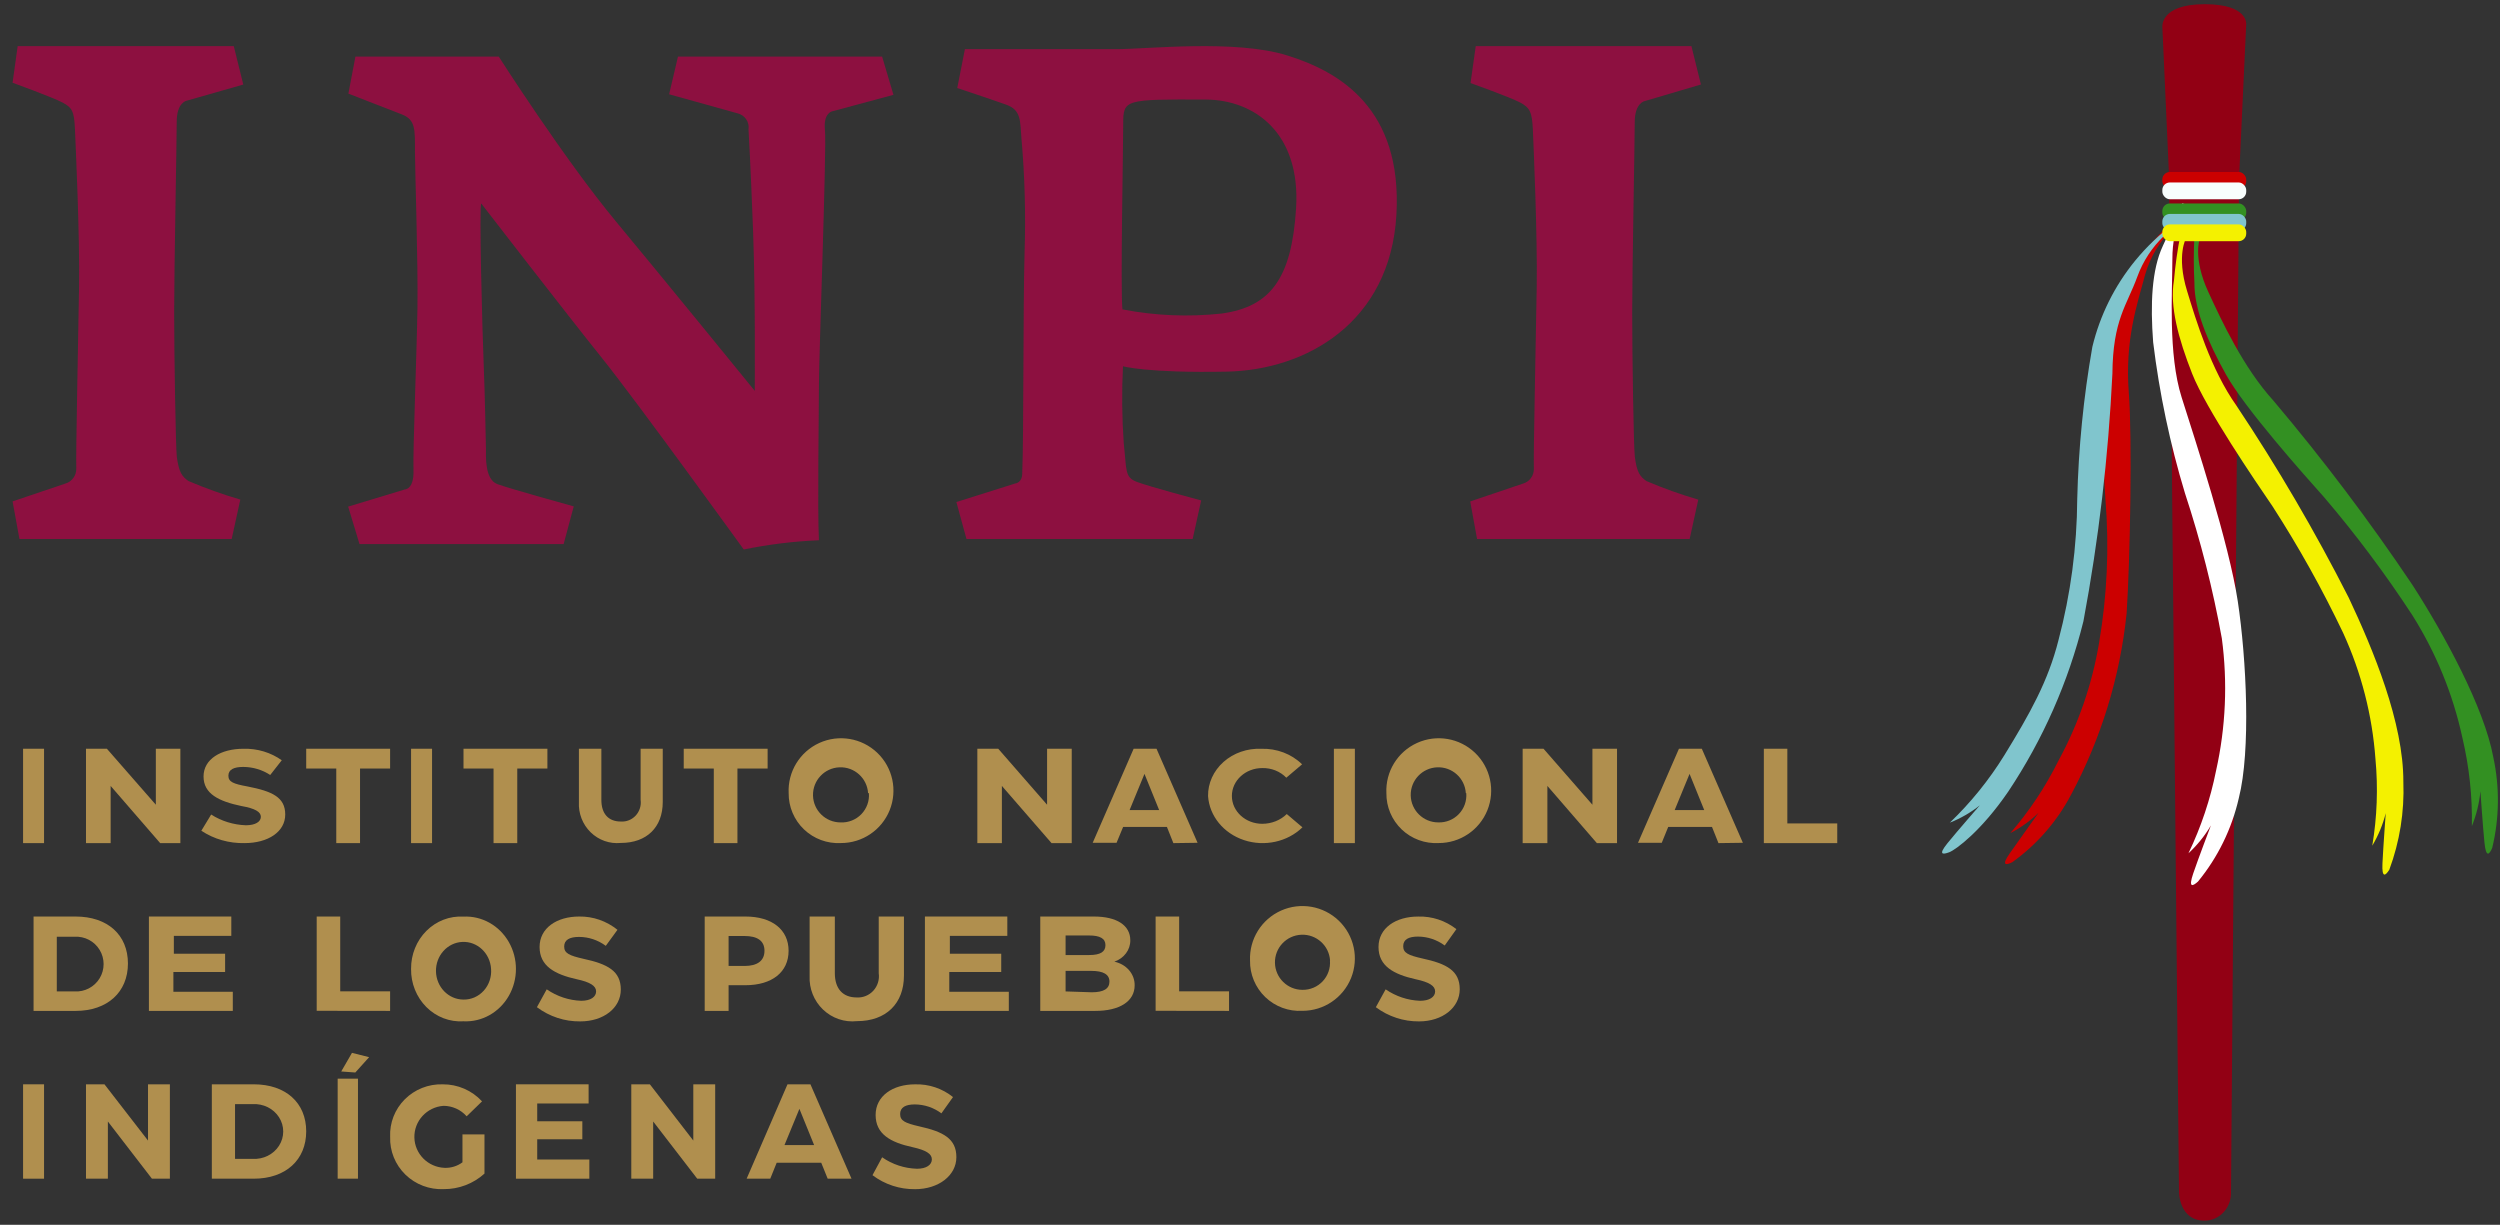 <?xml version="1.0" encoding="UTF-8"?>
<svg width="149px" height="73px" viewBox="0 0 149 73" version="1.1" xmlns="http://www.w3.org/2000/svg" xmlns:xlink="http://www.w3.org/1999/xlink">
    <rect x="0" y="0" width="149" height="73" fill="#333333" stroke="none"/>
    <title>LOGO_INPI</title>
    <g id="Page-1" stroke="none" stroke-width="1" fill="none" fill-rule="evenodd">
        <g id="13.1.0-REGISTRO-MEDIOS--DESGLOCE" transform="translate(-648, -1434)" fill-rule="nonzero">
            <g id="Group-6" transform="translate(630, 1378)">
                <g id="LOGO_INPI" transform="translate(18.75, 56.25)">
                    <polygon id="Path" fill="#B08F4E" points="0.625 50 0.625 44.375 1.875 44.375 1.875 50"></polygon>
                    <polygon id="Path" fill="#B08F4E" points="4.375 50 4.375 44.375 5.62 44.375 8.538 47.712 8.538 44.375 10 44.375 10 50 8.797 50 5.844 46.591 5.844 50"></polygon>
                    <path d="M11.25,49.262 L11.835,48.296 C12.445,48.687 13.161,48.909 13.902,48.936 C14.473,48.936 14.797,48.725 14.797,48.43 C14.797,48.135 14.446,47.931 13.64,47.79 C12.297,47.508 11.381,47.066 11.381,46.029 C11.381,44.991 12.414,44.377 13.757,44.377 C14.581,44.353 15.389,44.595 16.043,45.062 L15.355,45.939 C14.885,45.63 14.325,45.462 13.75,45.459 C13.192,45.459 12.862,45.612 12.862,45.984 C12.862,46.355 13.165,46.47 14.005,46.624 C15.479,46.912 16.25,47.265 16.25,48.296 C16.25,49.327 15.224,49.999 13.826,49.999 C12.904,50.019 12,49.761 11.25,49.262 Z" id="Path" fill="#B08F4E"></path>
                    <polygon id="Path" fill="#B08F4E" points="22.5 44.375 22.5 45.555 20.708 45.555 20.708 50 19.292 50 19.292 45.555 17.5 45.555 17.5 44.375"></polygon>
                    <polygon id="Path" fill="#B08F4E" points="23.75 50 23.75 44.375 25 44.375 25 50"></polygon>
                    <polygon id="Path" fill="#B08F4E" points="31.875 44.375 31.875 45.555 30.079 45.555 30.079 50 28.665 50 28.665 45.555 26.875 45.555 26.875 44.375"></polygon>
                    <path d="M33.753,47.548 L33.753,44.375 L35.091,44.375 L35.091,47.418 C35.091,48.266 35.523,48.713 36.252,48.713 C36.587,48.736 36.914,48.603 37.143,48.352 C37.372,48.101 37.478,47.758 37.431,47.418 L37.431,44.375 L38.75,44.375 L38.75,47.548 C38.75,49.056 37.793,49.989 36.252,49.989 C35.59,50.056 34.933,49.824 34.453,49.355 C33.972,48.886 33.717,48.225 33.753,47.548 Z" id="Path" fill="#B08F4E"></path>
                    <polygon id="Path" fill="#B08F4E" points="45 44.375 45 45.555 43.201 45.555 43.201 50 41.792 50 41.792 45.555 40 45.555 40 44.375"></polygon>
                    <path d="M46.254,47.022 C46.193,45.746 46.916,44.561 48.079,44.031 C49.242,43.501 50.611,43.733 51.535,44.616 C52.459,45.499 52.751,46.856 52.273,48.041 C51.795,49.225 50.643,50 49.365,49.996 C48.551,50.039 47.755,49.744 47.166,49.181 C46.577,48.618 46.247,47.836 46.254,47.022 L46.254,47.022 Z M50.988,47.022 C50.933,46.129 50.173,45.444 49.279,45.482 C48.385,45.519 47.685,46.265 47.705,47.159 C47.724,48.054 48.456,48.768 49.351,48.766 C49.815,48.787 50.265,48.607 50.588,48.274 C50.91,47.94 51.073,47.484 51.036,47.022 L50.988,47.022 Z" id="Shape" fill="#B08F4E"></path>
                    <polygon id="Path" fill="#B08F4E" points="57.5 50 57.5 44.375 58.745 44.375 61.656 47.712 61.656 44.375 63.125 44.375 63.125 50 61.922 50 58.962 46.591 58.962 50"></polygon>
                    <path d="M69.183,50 L68.798,49.034 L66.189,49.034 L65.797,49.98 L64.375,49.98 L66.815,44.375 L68.178,44.375 L70.625,49.98 L69.183,50 Z M66.574,48.029 L68.335,48.029 L67.461,45.873 L66.574,48.029 Z" id="Shape" fill="#B08F4E"></path>
                    <path d="M71.25,47.194 C71.24,46.429 71.574,45.693 72.173,45.16 C72.772,44.627 73.584,44.344 74.418,44.378 C75.338,44.347 76.227,44.685 76.854,45.304 L75.914,46.102 C75.552,45.725 75.027,45.515 74.48,45.527 C73.481,45.527 72.67,46.271 72.67,47.188 C72.67,48.105 73.481,48.848 74.48,48.848 C75.034,48.848 75.563,48.638 75.942,48.267 L76.875,49.059 C75.985,49.927 74.617,50.227 73.395,49.822 C72.173,49.417 71.33,48.384 71.25,47.194 Z" id="Path" fill="#B08F4E"></path>
                    <polygon id="Path" fill="#B08F4E" points="78.75 50 78.75 44.375 80 44.375 80 50"></polygon>
                    <path d="M81.879,47.021 C81.818,45.745 82.541,44.561 83.704,44.031 C84.867,43.501 86.236,43.733 87.16,44.616 C88.084,45.499 88.376,46.855 87.898,48.04 C87.42,49.225 86.268,50 84.99,49.996 C84.175,50.04 83.379,49.746 82.789,49.183 C82.199,48.619 81.87,47.837 81.879,47.021 L81.879,47.021 Z M86.613,47.021 C86.558,46.13 85.8,45.446 84.906,45.482 C84.013,45.518 83.312,46.261 83.329,47.155 C83.347,48.048 84.076,48.764 84.97,48.765 C85.431,48.782 85.877,48.601 86.197,48.268 C86.516,47.935 86.677,47.481 86.64,47.021 L86.613,47.021 Z" id="Shape" fill="#B08F4E"></path>
                    <polygon id="Path" fill="#B08F4E" points="90 50 90 44.375 91.244 44.375 94.158 47.712 94.158 44.375 95.625 44.375 95.625 50 94.423 50 91.474 46.591 91.474 50"></polygon>
                    <path d="M101.67,50 L101.285,49.034 L98.676,49.034 L98.291,49.98 L96.875,49.98 L99.315,44.375 L100.678,44.375 L103.125,49.98 L101.67,50 Z M99.061,48.029 L100.822,48.029 L99.948,45.873 L99.061,48.029 Z" id="Shape" fill="#B08F4E"></path>
                    <polygon id="Path" fill="#B08F4E" points="104.375 50 104.375 44.375 105.775 44.375 105.775 48.826 108.75 48.826 108.75 50"></polygon>
                    <path d="M1.25,60 L1.25,54.375 L3.753,54.375 C5.668,54.375 6.875,55.472 6.875,57.175 C6.875,58.878 5.656,60 3.753,60 L1.25,60 Z M2.635,58.839 L3.689,58.839 C4.296,58.877 4.874,58.575 5.189,58.055 C5.504,57.536 5.504,56.884 5.189,56.364 C4.874,55.844 4.296,55.542 3.689,55.58 L2.635,55.58 L2.635,58.839 Z" id="Shape" fill="#B08F4E"></path>
                    <polygon id="Path" fill="#B08F4E" points="9.584 58.86 13.125 58.86 13.125 60 8.125 60 8.125 54.375 13.036 54.375 13.036 55.528 9.611 55.528 9.611 56.592 12.666 56.592 12.666 57.681 9.584 57.681"></polygon>
                    <polygon id="Path" fill="#B08F4E" points="18.125 59.994 18.125 54.375 19.527 54.375 19.527 58.834 22.5 58.834 22.5 60"></polygon>
                    <path d="M23.75,57.496 C23.742,56.641 24.073,55.819 24.665,55.229 C25.257,54.638 26.057,54.331 26.874,54.38 C27.973,54.326 29.011,54.909 29.576,55.896 C30.141,56.884 30.141,58.116 29.576,59.103 C29.011,60.091 27.973,60.673 26.874,60.619 C26.055,60.671 25.253,60.363 24.661,59.771 C24.068,59.178 23.738,58.354 23.75,57.496 L23.75,57.496 Z M28.518,57.496 C28.461,56.564 27.702,55.849 26.809,55.888 C25.916,55.928 25.216,56.706 25.234,57.64 C25.252,58.575 25.98,59.323 26.874,59.325 C27.331,59.334 27.771,59.141 28.084,58.792 C28.397,58.444 28.555,57.973 28.518,57.496 Z" id="Shape" fill="#B08F4E"></path>
                    <path d="M31.25,59.779 L31.834,58.714 C32.444,59.134 33.156,59.371 33.889,59.397 C34.453,59.397 34.778,59.165 34.778,58.837 C34.778,58.51 34.426,58.285 33.631,58.114 C32.304,57.821 31.409,57.323 31.409,56.19 C31.409,55.058 32.437,54.375 33.77,54.375 C34.596,54.362 35.401,54.642 36.051,55.167 L35.355,56.122 C34.891,55.778 34.335,55.592 33.763,55.59 C33.206,55.59 32.875,55.76 32.875,56.163 C32.875,56.565 33.18,56.702 34.015,56.893 C35.481,57.207 36.25,57.63 36.25,58.728 C36.25,59.826 35.222,60.625 33.836,60.625 C32.908,60.637 32.001,60.34 31.25,59.779 Z" id="Path" fill="#B08F4E"></path>
                    <path d="M46.25,56.416 C46.25,57.691 45.259,58.469 43.671,58.469 L42.674,58.469 L42.674,60 L41.25,60 L41.25,54.375 L43.678,54.375 C45.266,54.375 46.25,55.159 46.25,56.416 Z M43.625,57.321 C44.367,57.321 44.813,57.028 44.813,56.416 C44.813,55.804 44.367,55.536 43.625,55.536 L42.674,55.536 L42.674,57.321 L43.625,57.321 Z" id="Shape" fill="#B08F4E"></path>
                    <path d="M47.503,57.91 L47.503,54.375 L49.006,54.375 L49.006,57.75 C49.006,58.69 49.494,59.198 50.304,59.198 C50.68,59.223 51.048,59.074 51.304,58.793 C51.559,58.512 51.676,58.129 51.622,57.75 L51.622,54.375 L53.125,54.375 L53.125,57.896 C53.125,59.567 52.054,60.61 50.324,60.61 C49.582,60.691 48.843,60.438 48.301,59.919 C47.758,59.399 47.467,58.666 47.503,57.91 L47.503,57.91 Z" id="Path" fill="#B08F4E"></path>
                    <polygon id="Path" fill="#B08F4E" points="55.827 58.86 59.375 58.86 59.375 60 54.375 60 54.375 54.375 59.286 54.375 59.286 55.528 55.861 55.528 55.861 56.592 58.923 56.592 58.923 57.681 55.827 57.681"></polygon>
                    <path d="M66.875,58.476 C66.875,59.426 65.987,60 64.527,60 L61.25,60 L61.25,54.375 L64.45,54.375 C65.799,54.375 66.616,54.892 66.616,55.791 C66.624,56.356 66.245,56.865 65.666,57.066 C66.383,57.217 66.887,57.804 66.875,58.476 L66.875,58.476 Z M62.759,55.504 L62.759,56.671 L64.157,56.671 C64.855,56.671 65.135,56.467 65.135,56.078 C65.135,55.689 64.814,55.504 64.157,55.504 L62.759,55.504 Z M64.324,58.89 C65.023,58.89 65.373,58.68 65.373,58.253 C65.373,57.825 65.009,57.615 64.296,57.615 L62.759,57.615 L62.759,58.839 L64.324,58.89 Z" id="Shape" fill="#B08F4E"></path>
                    <polygon id="Path" fill="#B08F4E" points="68.125 59.994 68.125 54.375 69.527 54.375 69.527 58.834 72.5 58.834 72.5 60"></polygon>
                    <path d="M73.752,56.997 C73.702,55.723 74.431,54.547 75.594,54.024 C76.758,53.502 78.122,53.739 79.042,54.623 C79.961,55.506 80.25,56.86 79.773,58.042 C79.295,59.224 78.147,59.997 76.871,59.995 C76.051,60.041 75.25,59.744 74.658,59.175 C74.067,58.606 73.738,57.817 73.752,56.997 Z M78.522,56.997 C78.465,56.106 77.705,55.423 76.812,55.46 C75.919,55.498 75.219,56.241 75.237,57.135 C75.255,58.028 75.983,58.743 76.877,58.745 C77.334,58.752 77.772,58.566 78.084,58.233 C78.395,57.901 78.552,57.452 78.515,56.997 L78.522,56.997 Z" id="Shape" fill="#B08F4E"></path>
                    <path d="M81.25,59.779 L81.834,58.715 C82.444,59.135 83.156,59.371 83.889,59.397 C84.453,59.397 84.784,59.165 84.784,58.838 C84.784,58.51 84.433,58.285 83.631,58.115 C82.304,57.821 81.409,57.323 81.409,56.191 C81.409,55.059 82.437,54.377 83.77,54.377 C84.591,54.351 85.397,54.616 86.051,55.127 L85.355,56.102 C84.891,55.759 84.335,55.573 83.763,55.57 C83.206,55.57 82.881,55.741 82.881,56.143 C82.881,56.546 83.18,56.682 84.015,56.873 C85.481,57.187 86.25,57.61 86.25,58.708 C86.25,59.806 85.222,60.625 83.823,60.625 C82.899,60.633 81.998,60.336 81.25,59.779 L81.25,59.779 Z" id="Path" fill="#B08F4E"></path>
                    <polygon id="Path" fill="#B08F4E" points="0.625 70 0.625 64.375 1.875 64.375 1.875 70"></polygon>
                    <polygon id="Path" fill="#B08F4E" points="4.375 70 4.375 64.375 5.476 64.375 8.071 67.727 8.071 64.375 9.375 64.375 9.375 70 8.305 70 5.679 66.591 5.679 70"></polygon>
                    <path d="M11.875,70 L11.875,64.375 L14.372,64.375 C16.278,64.375 17.5,65.473 17.5,67.178 C17.5,68.883 16.278,70 14.372,70 L11.875,70 Z M13.258,68.819 L14.305,68.819 C14.943,68.857 15.551,68.554 15.882,68.034 C16.213,67.514 16.213,66.861 15.882,66.341 C15.551,65.821 14.943,65.518 14.305,65.556 L13.258,65.556 L13.258,68.819 Z" id="Shape" fill="#B08F4E"></path>
                    <path d="M19.375,70 L19.375,64.037 L20.585,64.037 L20.585,70 L19.375,70 Z M20.427,63.671 L19.587,63.61 L20.228,62.5 L21.25,62.757 L20.427,63.671 Z" id="Shape" fill="#B08F4E"></path>
                    <path d="M22.503,67.509 C22.466,66.675 22.782,65.863 23.376,65.269 C23.97,64.674 24.788,64.351 25.633,64.376 C26.526,64.369 27.379,64.738 27.979,65.391 L27.063,66.282 C26.714,65.885 26.207,65.657 25.675,65.658 C24.685,65.735 23.927,66.561 23.947,67.542 C23.967,68.522 24.759,69.317 25.751,69.354 C26.133,69.367 26.508,69.251 26.813,69.024 L26.813,67.359 L28.125,67.359 L28.125,69.696 C27.463,70.297 26.595,70.628 25.696,70.622 C24.845,70.661 24.016,70.346 23.41,69.755 C22.804,69.164 22.475,68.35 22.503,67.509 Z" id="Path" fill="#B08F4E"></path>
                    <polygon id="Path" fill="#B08F4E" points="31.268 68.857 34.375 68.857 34.375 70 30 70 30 64.375 34.331 64.375 34.331 65.518 31.268 65.518 31.268 66.578 33.957 66.578 33.957 67.65 31.268 67.65"></polygon>
                    <polygon id="Path" fill="#B08F4E" points="36.875 70 36.875 64.375 37.983 64.375 40.571 67.727 40.571 64.375 41.875 64.375 41.875 70 40.805 70 38.179 66.591 38.179 70"></polygon>
                    <path d="M48.58,70 L48.195,69.049 L45.541,69.049 L45.157,70 L43.75,70 L46.185,64.375 L47.552,64.375 L50,70 L48.58,70 Z M46.006,67.995 L47.771,67.995 L46.895,65.837 L46.006,67.995 Z" id="Shape" fill="#B08F4E"></path>
                    <path d="M51.25,69.791 L51.825,68.724 C52.434,69.149 53.157,69.386 53.902,69.408 C54.463,69.408 54.789,69.175 54.789,68.847 C54.789,68.519 54.443,68.3 53.646,68.123 C52.316,67.836 51.437,67.337 51.437,66.202 C51.437,65.067 52.462,64.377 53.785,64.377 C54.607,64.352 55.412,64.621 56.049,65.135 L55.357,66.106 C54.902,65.765 54.348,65.578 53.778,65.573 C53.224,65.573 52.898,65.744 52.898,66.147 C52.898,66.55 53.196,66.687 54.027,66.879 C55.481,67.2 56.25,67.617 56.25,68.717 C56.25,69.818 55.177,70.625 53.792,70.625 C52.873,70.637 51.978,70.343 51.25,69.791 L51.25,69.791 Z" id="Path" fill="#B08F4E"></path>
                    <path d="M0.303,2.5 L13.183,2.5 L13.75,4.789 L10.388,5.748 C10.388,5.748 9.782,5.835 9.782,7.01 C9.782,8.184 9.63,15.802 9.63,18.345 C9.63,20.889 9.723,26.472 9.788,26.983 C9.92,27.909 10.085,28.137 10.481,28.419 C11.489,28.848 12.522,29.217 13.572,29.526 L13.058,31.875 L0.409,31.875 L0,29.633 L3.138,28.573 C3.535,28.465 3.808,28.093 3.797,27.674 C3.764,26.902 3.915,19.828 3.962,16.822 C4.008,13.815 3.764,8.54 3.718,7.46 C3.672,6.379 3.553,6.164 2.966,5.856 C2.38,5.547 0,4.681 0,4.681 L0.303,2.5 Z" id="Path" fill="#8D1040"></path>
                    <path d="M87.204,2.5 L100.059,2.5 L100.625,4.786 L97.286,5.772 C97.286,5.772 96.68,5.859 96.68,7.033 C96.68,8.206 96.529,15.816 96.529,18.358 C96.529,20.899 96.615,26.477 96.687,26.987 C96.812,27.912 96.983,28.14 97.378,28.422 C98.386,28.851 99.417,29.221 100.467,29.528 L99.953,31.875 L87.283,31.875 L86.875,29.635 L90.01,28.576 C90.408,28.47 90.682,28.097 90.668,27.678 C90.635,26.907 90.793,19.839 90.839,16.835 C90.885,13.832 90.655,8.548 90.609,7.482 C90.563,6.416 90.424,6.161 89.838,5.853 C89.252,5.544 86.895,4.699 86.895,4.699 L87.204,2.5 Z" id="Path" fill="#8D1040"></path>
                    <path d="M39.657,3.125 L51.824,3.125 L52.5,5.402 L48.85,6.385 C48.85,6.385 48.309,6.472 48.417,7.514 C48.525,8.556 48.059,20.913 48.059,22.653 C48.059,24.393 47.964,30.037 48.059,31.949 C46.552,32.011 45.053,32.196 43.577,32.5 C43.577,32.5 37.23,23.709 35.135,21.099 C33.039,18.49 27.936,11.883 27.936,11.883 C27.794,11.883 27.997,19.512 28.078,21.471 C28.159,23.43 28.193,25.86 28.213,26.504 C28.213,26.949 28.139,28.323 28.889,28.602 C29.639,28.881 33.445,29.93 33.445,29.93 L32.843,32.175 L20.676,32.175 L20,29.944 L23.38,28.921 C23.38,28.921 23.934,28.921 23.894,27.772 C23.853,26.624 24.09,20.807 24.13,18.105 C24.171,15.402 23.981,9.765 23.981,8.769 C23.981,7.481 24.029,6.883 23.191,6.564 C22.352,6.246 20.014,5.329 20.014,5.329 L20.433,3.125 L28.977,3.125 C28.977,3.125 32.89,9.254 35.973,12.965 C39.055,16.677 44.233,23.045 44.233,23.045 C44.233,23.045 44.28,17.547 44.138,13.649 C43.996,9.752 43.861,7.461 43.861,7.461 C43.929,7.015 43.633,6.594 43.185,6.498 L39.13,5.369 L39.657,3.125 Z" id="Path" fill="#8D1040"></path>
                    <path d="M75.962,3.053 C72.873,2.087 67.61,2.68 65.765,2.68 L56.758,2.68 L56.303,4.997 C56.303,4.997 58.309,5.663 59.225,5.99 C60.142,6.316 60.041,7.002 60.128,7.988 C60.326,10.244 60.389,12.51 60.315,14.774 C60.222,18.103 60.269,25.682 60.175,27.966 C60.175,28.532 59.76,28.565 59.76,28.565 L56.25,29.671 L56.852,31.875 L70.332,31.875 L70.84,29.577 C70.84,29.577 67.744,28.752 67.009,28.472 C66.273,28.192 66.407,27.806 66.226,26.175 C66.119,24.645 66.103,23.111 66.179,21.579 C66.179,21.579 67.61,21.992 72.364,21.899 C77.118,21.806 82.1,18.956 82.474,12.576 C82.849,6.196 79.058,4.012 75.962,3.053 Z M76.497,12.156 C76.236,16.385 74.945,18.037 72.07,18.436 C70.094,18.652 68.097,18.569 66.146,18.19 C66.026,16.998 66.193,8.614 66.193,7.142 C66.193,5.67 66.273,5.663 71.114,5.683 C74.023,5.703 76.771,7.668 76.497,12.156 Z" id="Shape" fill="#8D1040"></path>
                    <path d="M128.524,10.227 L128.128,1.387 C128.128,1.387 127.937,0 130.655,0 C133.258,0 133.124,1.2 133.124,1.2 L132.696,10.408 L132.218,70.771 C132.239,71.224 132.081,71.667 131.782,71.994 C131.482,72.321 131.068,72.504 130.635,72.5 C129.117,72.5 129.117,70.784 129.117,70.784 L128.524,10.227 Z" id="Path" fill="#920014"></path>
                    <path d="M130.358,13.976 C130.358,13.976 129.923,15.108 130.868,17.157 C131.658,18.868 132.951,21.663 134.754,23.639 C137.716,27.146 140.481,30.811 143.036,34.62 C144.932,37.555 147.311,41.941 147.847,44.863 C148.237,46.652 148.217,48.506 147.786,50.286 C147.612,50.686 147.418,50.892 147.324,49.974 C147.23,49.055 147.083,46.906 147.083,46.906 C147.013,47.62 146.842,48.322 146.574,48.989 C146.606,47.22 146.417,45.454 146.011,43.731 C145.451,41.137 144.44,38.659 143.022,36.411 C141.425,33.964 139.673,31.621 137.776,29.396 C136.543,28.019 133.032,24.072 131.92,22.076 C130.807,20.079 130.023,18.176 130.037,16.605 C129.988,15.672 129.988,14.737 130.037,13.803 L130.285,13.75 L130.358,13.976 Z" id="Path" fill="#339022"></path>
                    <path d="M129.588,12.145 C129.588,12.145 128.717,12.983 128.723,15.233 C128.723,17.112 128.462,20.869 129.273,23.423 C130.083,25.977 132.106,32.153 132.622,35.586 C133.138,39.018 133.406,44.485 132.682,47.323 C132.266,49.147 131.434,50.848 130.251,52.29 C129.929,52.58 129.668,52.688 129.963,51.817 C130.257,50.945 131.021,48.945 131.021,48.945 C130.657,49.562 130.206,50.122 129.681,50.607 C130.435,49.039 130.989,47.382 131.329,45.674 C131.906,43.089 132.022,40.421 131.671,37.795 C131.141,34.864 130.406,31.974 129.474,29.146 C128.584,26.207 127.95,23.196 127.578,20.146 C127.404,17.875 127.491,15.821 128.154,14.409 C128.817,12.997 129.058,12.179 129.313,11.875 L129.554,11.936 L129.588,12.145 Z" id="Path" fill="#FFFFFF"></path>
                    <path d="M129.546,13.931 C129.546,13.931 128.946,14.963 129.599,17.088 C130.138,18.858 131.021,21.78 132.536,23.918 C134.992,27.6 137.227,31.423 139.231,35.367 C140.699,38.483 142.504,42.813 142.49,46.353 C142.557,48.133 142.274,49.909 141.655,51.581 C141.426,51.943 141.204,52.117 141.244,51.219 C141.285,50.321 141.44,48.216 141.44,48.216 C141.268,48.897 140.998,49.549 140.638,50.153 C140.924,48.446 140.988,46.709 140.827,44.985 C140.638,42.387 139.986,39.842 138.901,37.471 C137.661,34.869 136.255,32.348 134.691,29.924 C133.661,28.416 130.724,24.113 129.902,22.021 C129.081,19.93 128.555,18 128.818,16.465 C128.898,15.554 129.026,14.647 129.202,13.75 L129.451,13.75 L129.546,13.931 Z" id="Path" fill="#F4F100"></path>
                    <path d="M128.703,13.407 C127.954,14.152 127.405,15.074 127.108,16.089 C126.639,17.852 125.875,19.998 126.13,23.203 C126.331,25.812 126.217,32.919 125.996,36.319 C125.601,40.098 124.477,43.764 122.686,47.115 C121.846,48.71 120.646,50.088 119.181,51.138 C118.806,51.326 118.511,51.352 119.027,50.615 C119.543,49.877 120.749,48.194 120.749,48.194 C120.251,48.677 119.684,49.083 119.067,49.401 C120.199,48.093 121.16,46.646 121.929,45.096 C123.122,42.905 123.942,40.53 124.354,38.069 C124.836,35.253 124.964,32.388 124.736,29.54 C124.602,27.736 124.428,22.593 124.817,20.414 C125.073,18.549 125.751,16.767 126.8,15.204 C127.298,14.447 127.88,13.75 128.536,13.125 L128.75,13.239 L128.703,13.407 Z" id="Path" fill="#CC0000"></path>
                    <path d="M128.239,13.796 C127.522,14.477 126.972,15.314 126.634,16.243 C126.009,17.96 125.176,18.805 125.149,22.024 C124.91,26.975 124.333,31.904 123.422,36.776 C122.525,40.393 121.009,43.827 118.941,46.929 C117.335,49.276 115.817,50.396 115.427,50.543 C115.037,50.691 114.755,50.704 115.313,50.013 C115.871,49.323 117.248,47.747 117.248,47.747 C116.707,48.178 116.105,48.526 115.461,48.78 C116.711,47.581 117.804,46.229 118.713,44.756 C120.224,42.295 121.319,40.357 121.937,37.896 C122.662,35.156 123.036,32.335 123.053,29.501 C123.127,26.458 123.428,23.425 123.953,20.428 C124.407,18.541 125.282,16.78 126.513,15.278 C127.172,14.476 127.923,13.753 128.75,13.125 L128.569,13.494 L128.239,13.796 Z" id="Path" fill="#80C5CD"></path>
                    <rect id="Rectangle" fill="#CC0000" x="128.125" y="10" width="5" height="1" rx="0.45"></rect>
                    <rect id="Rectangle" fill="#F8FEFD" x="128.125" y="10.625" width="5" height="1" rx="0.45"></rect>
                    <rect id="Rectangle" fill="#339022" x="128.125" y="11.875" width="5" height="1" rx="0.45"></rect>
                    <rect id="Rectangle" fill="#80C5CD" x="128.125" y="12.5" width="5" height="1" rx="0.45"></rect>
                    <rect id="Rectangle" fill="#F4F100" x="128.125" y="13.125" width="5" height="1" rx="0.45"></rect>
                </g>
            </g>
        </g>
    </g>
</svg>